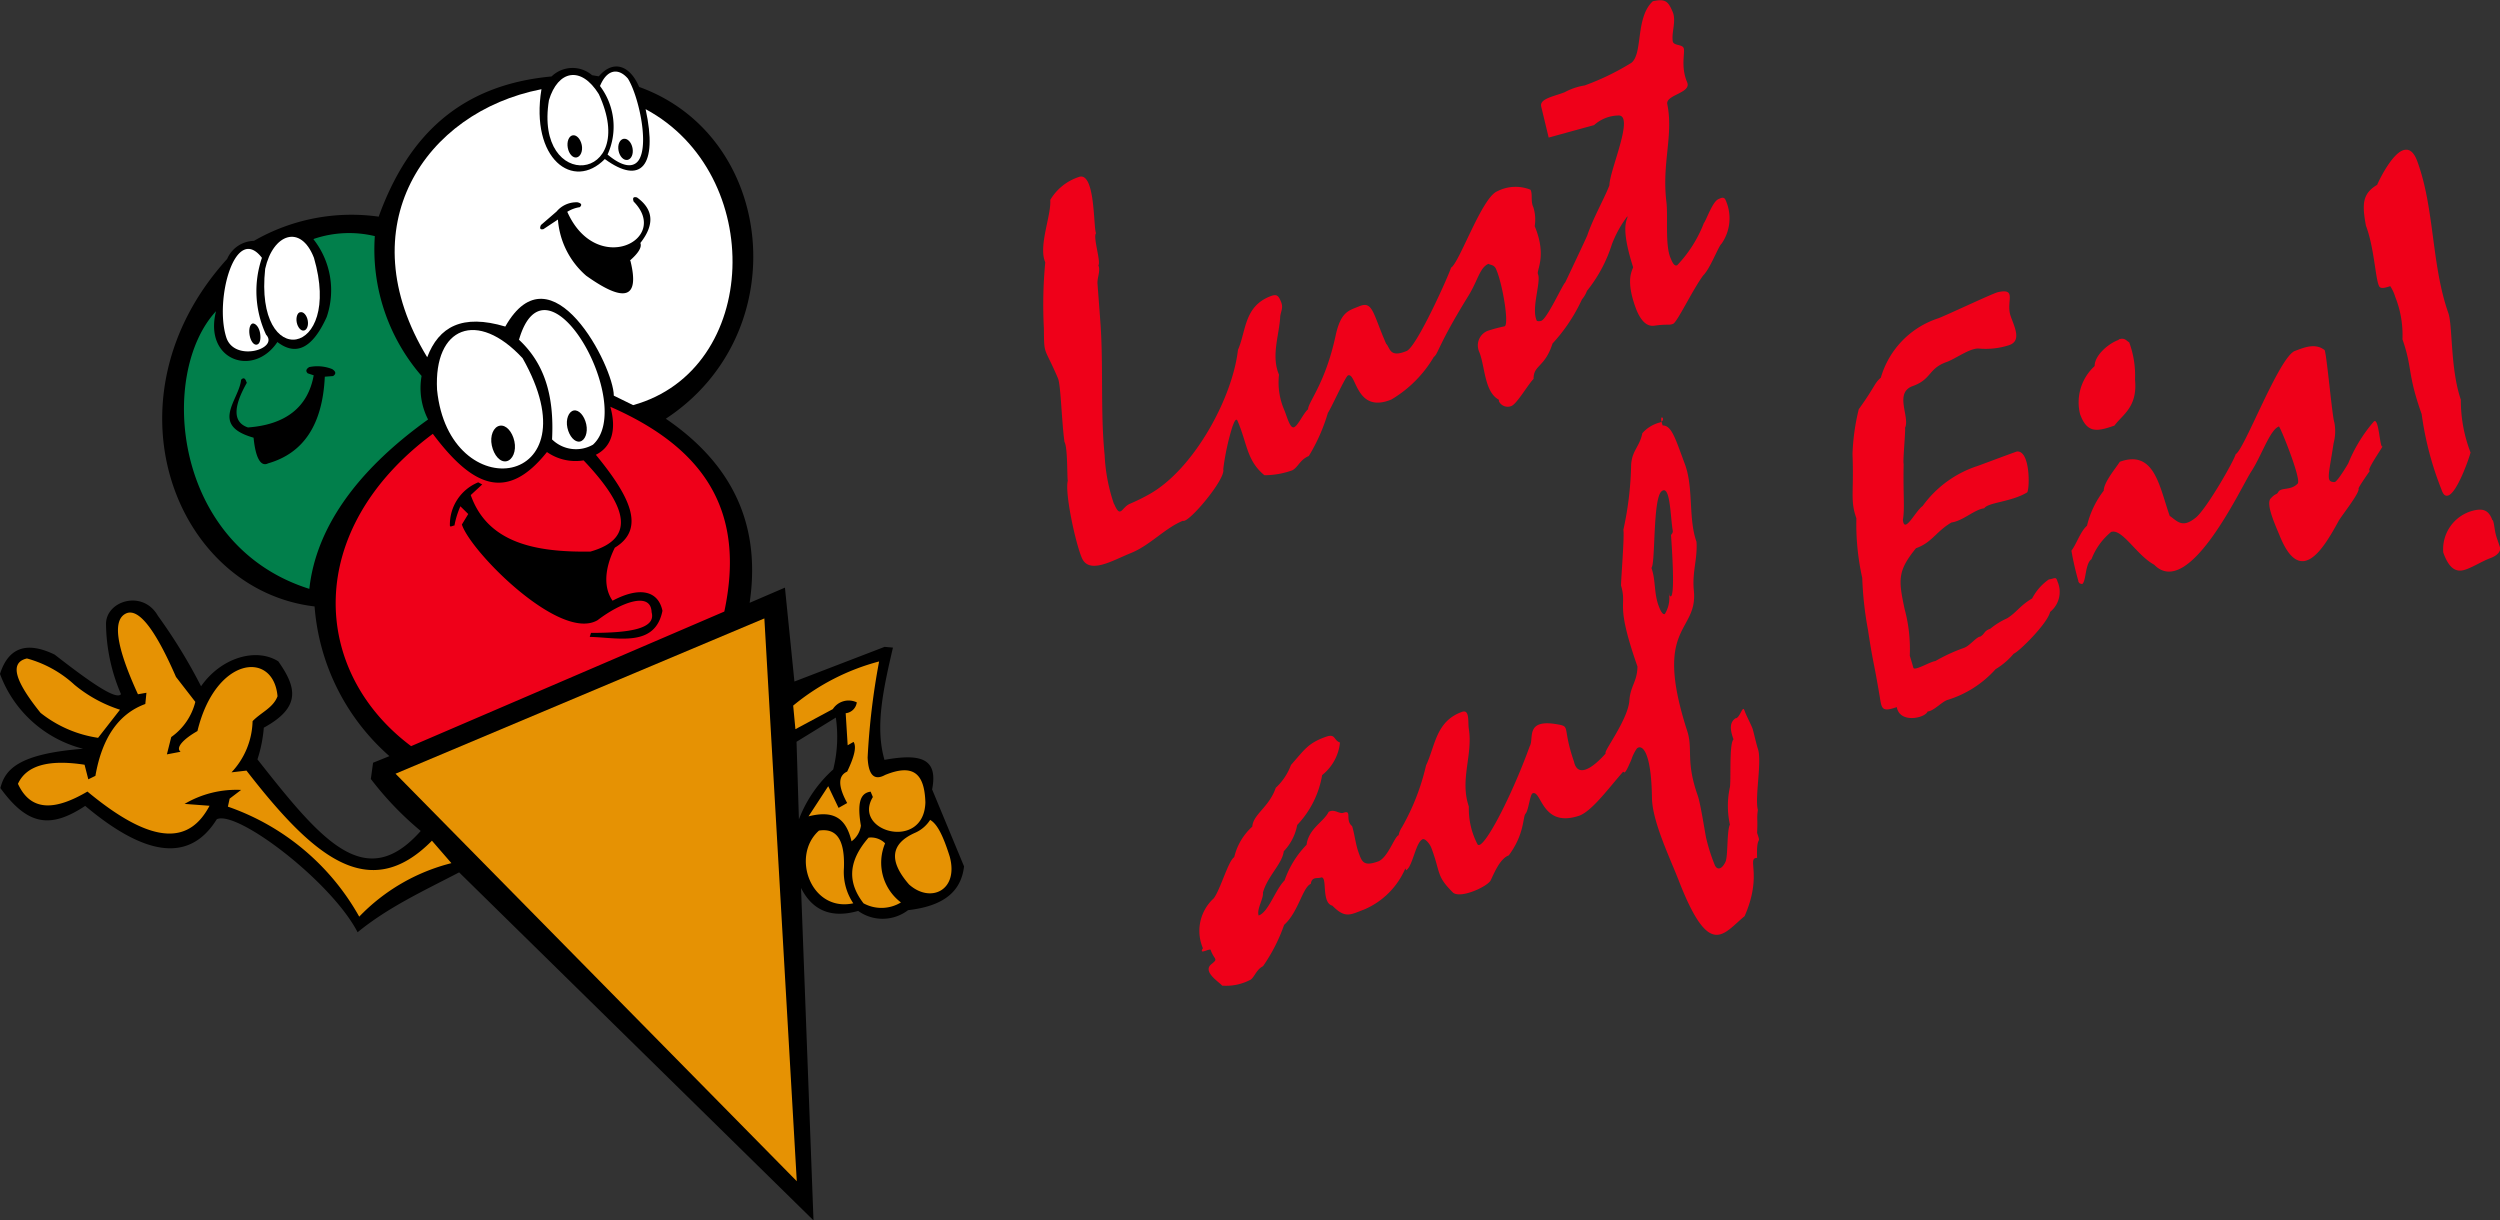 <svg id="Ebene_1" data-name="Ebene 1" xmlns="http://www.w3.org/2000/svg" width="200.43" height="97.84" viewBox="0 0 200.43 97.84"><rect x="0" y="0" width="200.43" height="97.84" fill="#333333" stroke="none"/><defs><style>.cls-1,.cls-2,.cls-3,.cls-4,.cls-5{fill-rule:evenodd;}.cls-2{fill:#e69203;}.cls-3{fill:#017f4b;}.cls-4{fill:#fff;}.cls-5,.cls-6{fill:#ef0019;}</style></defs><title>lustaufeis-logo</title><g id="logo"><g id="Gruppe_1" data-name="Gruppe 1"><path id="Pfad_1" data-name="Pfad 1" class="cls-1" d="M74.93,63.26c.49-2.48-.9-2.9-3.82-2.37-.75-2.62-.13-5.53.68-9l-.67-.06-7.23,2.78-.76-7.53L60.3,48.3c.86-5.82-1-10.86-6.72-14.76C64,26.7,62.41,10.89,51.44,6.94c-.78-1.83-2.14-2.15-3.23-.85L47.67,6a2.41,2.41,0,0,0-3.25.1c-7.25.67-11.48,4.67-13.86,11.24a15.65,15.65,0,0,0-10,1.94,2.4,2.4,0,0,0-2.15,1.45C8.27,31.91,14.2,47.26,25.42,48.59a17.77,17.77,0,0,0,6,12l-1.31.53-.18,1.3a25.59,25.59,0,0,0,4,4.17c-4.43,5-7.93.82-13.09-5.74a11,11,0,0,0,.51-2.54c3-1.64,2.64-3.22,1.16-5.32-1.8-1.13-4.61-.28-6.19,2a42.93,42.93,0,0,0-3.46-5.65c-1.23-2.15-4.22-1.18-4.16.71a14.62,14.62,0,0,0,1.2,5.57c-.39.54-2.72-1.15-5.32-3.17C2.35,51.37.88,51.87.2,54a9.63,9.63,0,0,0,6.66,6C1.58,60.41.6,61.71.23,63.15c2.18,3,4,3.28,6.8,1.43,4.62,3.88,8.29,4.71,10.55,1.07,1.63-.76,9.19,5,11.29,9.06,2.44-2,5.28-3.31,8.14-4.8l28.41,27.9-1-26.65Q65.81,73.91,69,73a3.36,3.36,0,0,0,4-.06c2.79-.32,4.25-1.44,4.49-3.51ZM67,61.66a10.29,10.29,0,0,0-2.75,4l-.19-6.22,3.15-1.94a10.78,10.78,0,0,1-.2,4.12Z" transform="translate(-0.2 0.03)"/><path id="Pfad_2" data-name="Pfad 2" class="cls-2" d="M31.91,62,61.48,49.55l2.6,45.12Z" transform="translate(-0.2 0.03)"/><path id="Pfad_3" data-name="Pfad 3" class="cls-3" d="M25.37,19.12a8.81,8.81,0,0,1,4.88-.22A15.48,15.48,0,0,0,34,30.11a5.54,5.54,0,0,0,.52,3.49c-5.88,4.21-9,8.83-9.52,13.58-11-3.47-12.1-17.29-7.48-22.26-1,3.94,3,5.34,4.92,2.47,1.51,1.16,2.82.49,3.95-2a6.61,6.61,0,0,0-1.06-6.24Z" transform="translate(-0.2 0.03)"/><path id="Pfad_4" data-name="Pfad 4" class="cls-4" d="M43.57,7.13c-9.3,1.83-15.5,11-9.12,21.48.93-2.45,2.81-3.49,6.26-2.46,3.71-6.55,8.7,3.23,8.7,5.54l1.55.76c10.22-2.84,10.67-18.53,1-23.73,1,4.57-.38,6.12-3.27,4-2.52,2.58-6,0-5.08-5.6Z" transform="translate(-0.2 0.03)"/><path id="Pfad_5" data-name="Pfad 5" class="cls-2" d="M63.79,56.54A18,18,0,0,1,70.68,53a57,57,0,0,0-.92,7.7c.06,1.41.53,1.88,1.4,1.4,2.28-.93,3.16-.1,3.23,2.2-.11,3.94-5.9,2.35-4.21-.43L70,63.44c-.88.11-1.07,1-.78,2.73a1.87,1.87,0,0,1-.75,1.25c-.43-1.8-1.37-2.53-3.45-2L66.6,63l.83,1.74.69-.39c-.74-1.35-.74-2.19,0-2.52.59-1.23.76-2,.51-2.38l-.47.27L68,57.15a1,1,0,0,0,.89-.87,1.51,1.51,0,0,0-1.92.54l-3,1.61-.18-1.9Z" transform="translate(-0.2 0.03)"/><path id="Pfad_6" data-name="Pfad 6" class="cls-2" d="M68.61,72.39a4.5,4.5,0,0,1-.75-2.83c.09-2.51-.75-3.19-2-3C63.58,68.59,65.22,73.12,68.61,72.39Z" transform="translate(-0.2 0.03)"/><path id="Pfad_7" data-name="Pfad 7" class="cls-2" d="M69.88,67.12a1.6,1.6,0,0,1,1.28.46,4,4,0,0,0,1.27,4.74,3,3,0,0,1-3,.07c-1.16-1.51-1.4-3.2.41-5.27Z" transform="translate(-0.2 0.03)"/><path id="Pfad_8" data-name="Pfad 8" class="cls-2" d="M74.76,65.72a2.73,2.73,0,0,1-1.16,1c-2,.87-2.18,2.25-.52,4.16,1.72,1.54,4,.48,3.26-2.24-.52-1.65-1-2.63-1.58-2.94Z" transform="translate(-0.2 0.03)"/><path id="Pfad_9" data-name="Pfad 9" class="cls-2" d="M34.82,67.36l1.57,1.81A15.5,15.5,0,0,0,29,73.46a19.32,19.32,0,0,0-10.53-8.82l.14-.64.92-.7A8.17,8.17,0,0,0,15,64.42l2,.15c-1.52,2.88-4.29,3.43-9.79-1.14-2.47,1.45-4.5,1.71-5.57-.62q1-2.2,5.34-1.53l.3,1.17.57-.28q.8-4.59,4-5.76l.09-.9-.68.12c-1.78-3.88-2.08-6.05-.88-6.51.93-.31,2.19,1.13,3.93,5.12l1.55,2a4.9,4.9,0,0,1-1.93,2.82l-.35,1.39,1.1-.21c-.42-.31.19-1,1.35-1.66,1.45-6,6.1-6.47,6.42-2.79-.35.94-1.34,1.3-2,2a6.2,6.2,0,0,1-1.69,4.1l1.2-.14c5.28,6.81,9.78,10.77,14.86,5.63Z" transform="translate(-0.2 0.03)"/><path id="Pfad_10" data-name="Pfad 10" class="cls-2" d="M8.05,59.14l1.77-2.27a11,11,0,0,1-3.65-2,9.18,9.18,0,0,0-3.81-2.11c-1.55.36-.76,2.06,1.09,4.36a9.67,9.67,0,0,0,4.6,2Z" transform="translate(-0.2 0.03)"/><path id="Pfad_11" data-name="Pfad 11" class="cls-5" d="M34.93,34.73c-10.44,7.73-9.8,19.06-1.77,25.06L58.27,49c1.67-7.83-1.33-13-9.14-16.42.52,1.85.11,3.22-1.16,3.85,2.66,3.25,4.07,5.9,1.52,7.45-.87,1.77-.88,3.25-.18,4.25,2.22-1.18,3.67-.77,4,.81-.59,2.94-3.51,2.15-5.83,2.09l.1-.32c3.17,0,5.23-.34,4.86-1.66-.06-1.71-2.5-.76-4.33.64-3,1.77-10.2-5.51-10.88-7.67l.51-.84-.63-.62a7,7,0,0,0-.48,1.56c0-.08-.35.16-.36,0a3.65,3.65,0,0,1,2.27-3.48l.32.17-.92.85c1.36,3.86,5.23,4.6,9.6,4.53,3.84-1.09,2.76-3.82-.55-7.31a4,4,0,0,1-2.94-.67c-3.24,4.07-6,2.74-9.15-1.46Z" transform="translate(-0.2 0.03)"/><path id="Pfad_12" data-name="Pfad 12" class="cls-4" d="M21.2,20.64a8.26,8.26,0,0,0,.33,6.16c1.08,1.15-2.59,2.25-3.2.18-.93-3,.72-9.14,2.87-6.34Z" transform="translate(-0.2 0.03)"/><path id="Pfad_13" data-name="Pfad 13" class="cls-4" d="M21.46,21.52c.62-2.8,2.85-3.62,3.91-.88C27.7,28.64,20.57,29.78,21.46,21.52Z" transform="translate(-0.2 0.03)"/><path id="Pfad_14" data-name="Pfad 14" class="cls-4" d="M44.21,8c.72-2.39,2.57-2.79,4-.48C51.49,14.63,43,15.44,44.21,8Z" transform="translate(-0.2 0.03)"/><path id="Pfad_15" data-name="Pfad 15" class="cls-4" d="M48.31,6.85c.55-1.32,1.46-1.47,2.23-.58.8,1.29,1.62,4.82,1,6.29-.33.82-1.2,1-2.63-.2a5.4,5.4,0,0,0-.62-5.51Z" transform="translate(-0.2 0.03)"/><path id="Pfad_16" data-name="Pfad 16" class="cls-4" d="M35.24,31.22c-.27-5.06,3.23-6.45,6.86-2.53C48,39.12,36.19,40.77,35.24,31.22Z" transform="translate(-0.2 0.03)"/><path id="Pfad_17" data-name="Pfad 17" class="cls-4" d="M41.8,27.24c2.2-7.69,9.43,5.21,5.94,8.38a2.74,2.74,0,0,1-3.28-.42c.19-3.63-.67-6.15-2.66-8Z" transform="translate(-0.2 0.03)"/><path id="Pfad_18" data-name="Pfad 18" class="cls-1" d="M20.47,25.9c.23,0,.5.3.58.77s0,.88-.26.93-.5-.3-.58-.77S20.24,25.94,20.47,25.9Z" transform="translate(-0.2 0.03)"/><path id="Pfad_19" data-name="Pfad 19" class="cls-1" d="M24.29,25c.24-.05.5.24.58.65s-.06.77-.3.82-.5-.25-.58-.65S24.05,25,24.29,25Z" transform="translate(-0.2 0.03)"/><path id="Pfad_20" data-name="Pfad 20" class="cls-1" d="M46.11,10.82c.31-.06.63.29.73.77s-.09.93-.4,1-.63-.28-.72-.77S45.8,10.88,46.11,10.82Z" transform="translate(-0.2 0.03)"/><path id="Pfad_21" data-name="Pfad 21" class="cls-1" d="M50.19,11.1c.31-.06.63.27.72.74s-.09.89-.4.95-.63-.27-.72-.74S49.88,11.16,50.19,11.1Z" transform="translate(-0.2 0.03)"/><path id="Pfad_22" data-name="Pfad 22" class="cls-1" d="M40.27,34.1c.5-.09,1,.47,1.17,1.25s-.14,1.5-.64,1.6-1-.47-1.17-1.26S39.77,34.19,40.27,34.1Z" transform="translate(-0.2 0.03)"/><path id="Pfad_23" data-name="Pfad 23" class="cls-1" d="M46.2,32.88c.41-.08.85.42,1,1.1s-.1,1.31-.51,1.39-.85-.42-1-1.1.1-1.31.51-1.39Z" transform="translate(-0.2 0.03)"/><path id="Pfad_24" data-name="Pfad 24" class="cls-1" d="M20,30.64q-1.71,3,.08,3.6c3-.22,4.81-1.61,5.27-4.18l-.48-.16c-.2-.2-.1-.36.12-.5a3.22,3.22,0,0,1,1.84.16c.31.2.33.39.07.56l-.66.05c-.18,3.88-1.73,6.14-4.55,6.95-.57.29-1-.4-1.16-2.06-3.54-1-1.17-3-1-4.64.19-.21.34-.14.44.22Z" transform="translate(-0.2 0.03)"/><path id="Pfad_25" data-name="Pfad 25" class="cls-1" d="M50.74,20.87q1.13,4.54-3.55,1.2a6.61,6.61,0,0,1-2.26-4.5l-1.16.77c-.26.06-.33-.05-.2-.33l1.25-1.08a2.07,2.07,0,0,1,1.69-.74c.31.08.37.21.17.39a2.62,2.62,0,0,0-1,.37C48,22.18,54,19.18,51,16.13c-.11-.32,0-.4.27-.33q2,1.45.27,3.65.2.5-.84,1.41Z" transform="translate(-0.2 0.03)"/></g><g id="Gruppe_2" data-name="Gruppe 2"><path id="Pfad_26" data-name="Pfad 26" class="cls-6" d="M89.52,40.37c.52,1.2.58.31,1.24,0a15.6,15.6,0,0,0,1.59-.78c3.56-2,6.66-7.7,7.1-11.57.66-1.5.48-3.43,2.53-4.27.61-.26.72-.06.92.41s0,.74-.06,1.16c-.07,1.5-.75,3.16-.1,4.69a5.58,5.58,0,0,0,.43,2.85c.21.49.45,1.5.78,1.36s.73-1.1,1.12-1.44c0-.56,1.39-2.08,2.21-5.91.42-1.93,1.06-2,1.88-2.34,1.1-.46,1.08.5,2.17,3,.33.32.25,1.16,1.64.58.83-.33,3.47-6.27,3.56-6.68.66-.36,2.47-5.62,3.7-6.12a3.2,3.2,0,0,1,2.67-.13c.19.33,0,.94.23,1.4a3.28,3.28,0,0,1,.11,1.52c1,2.4.13,3.53.26,3.84.27.62-.54,2.7-.11,3.7,0,.12.3.08.38.05.49-.2,1.7-2.9,1.92-3.08,0,0,1.74-3.67,1.77-3.78.44-1.32,1.34-2.9,1.77-4,0-1.19,2.07-5.72.69-5.6A3,3,0,0,0,128,10l-3.64,1-.6-2.49c-.16-.64,1.11-.83,1.89-1.15a5,5,0,0,1,1.6-.54A20.2,20.2,0,0,0,131,5c.93-.76.3-3.62,1.71-4.93,1-.22,1.23,0,1.59.85.3.69-.08,1.61,0,2.28,0,.48.74.28.88.62s-.26,1.46.28,2.74c.38.88-1.74,1-1.59,1.76.51,2.5-.45,4.72-.07,7.84.14,1.16-.12,3.45.33,4.49.13.31.28.69.53.59a10.27,10.27,0,0,0,2.14-3.38c.22-.28.69-1.73,1.18-1.93.16-.07.43-.23.56.07a3.56,3.56,0,0,1-.32,3.51c-.25.2-.91,2-1.47,2.54-.86,1.17-2.08,3.74-2.41,3.88s-.45,0-1.5.15c-.46.07-1-.16-1.46-1.31-.89-2.36-.32-3.08-.25-3.38-1.13-3.53-.36-3.85-.46-4.08a9.08,9.08,0,0,0-1.24,2.24,11.39,11.39,0,0,1-2,3.74,2.22,2.22,0,0,1-.4.68,13.6,13.6,0,0,1-2.36,3.54c-.62,1.94-1.53,1.7-1.52,2.84-.41.39-1.33,2-1.78,2.17a.78.78,0,0,1-1-.38l0-.12c-1.19-.64-1.1-2.71-1.59-3.87a1.26,1.26,0,0,1,.67-1.65,12.73,12.73,0,0,1,1.38-.37c.37-.15-.16-3.38-.68-4.57-.16-.39-.46-.32-.61-.44-.7.29-.85,1.32-1.61,2.56-2.43,3.93-2.42,4.66-2.78,4.91A9.65,9.65,0,0,1,111.75,32c-2.87,1.18-2.79-2.21-3.48-1.93-.21.09-1.38,2.7-1.61,3a14.48,14.48,0,0,1-1.53,3.46c-.7.29-.84.87-1.31,1.14a6.63,6.63,0,0,1-2.25.4c-1.43-1.18-1.37-2.54-2.15-4.35-.15-.35-.35.31-.42.47a19.8,19.8,0,0,0-.73,3.4c.23.77-2.82,4.39-3.23,4.13-1.48.6-2.65,2-4.25,2.62-1.4.57-3.28,1.71-3.86.35-.51-1.2-1.38-5.22-1.12-6.19-.07-.16,0-2.68-.27-3.1-.23-1.68-.29-4.56-.52-5.1-1.13-2.63-1.11-1.77-1.13-4A36.24,36.24,0,0,1,84,21c-.57-1.31.5-3.78.4-5a4.18,4.18,0,0,1,2.26-1.83c1.36-.55,1.19,4,1.41,4.5-.26.29.41,2.3.19,2.57.19.45-.11,1-.07,1.49l.22,2.92c.27,3.47,0,7.31.35,10.79a14.09,14.09,0,0,0,.74,3.91Zm23.35,29.22a6.25,6.25,0,0,1-3.31,3.3c-1.1.41-1.5.75-2.54-.31-.94-.24-.34-2.46-.94-2.25-.25.09-.71-.1-.79.5-.66.28-1,2.28-2.14,3.29a13.61,13.61,0,0,1-1.69,3.31c-.6.31-.71,1-1.09,1.13a4.17,4.17,0,0,1-2.19.43c-.19-.26-1.62-1.11-.86-1.72.59-.48.24-.3-.06-1.14-.06-.17-1,.45-.62-.14a3.53,3.53,0,0,1,.87-4c.54-.72,1.16-3,1.64-3.3a4.78,4.78,0,0,1,1.45-2.45c.07-1,1.34-1.54,1.88-3.11a4.75,4.75,0,0,0,1.22-1.83c1.09-1.23,1.36-1.75,2.8-2.26.8-.28.59.27,1.13.46a3.83,3.83,0,0,1-1.43,2.61,7.65,7.65,0,0,1-2,4,4.15,4.15,0,0,1-1.08,2.11c-.11,1-1.31,2-1.67,3.32.07.46-.52,1.32-.34,1.83.8-.29,1.29-2,2.08-2.82a7.66,7.66,0,0,1,1.76-2.85c.16-1.3,1.38-1.84,1.77-2.64.47-.27.85.2,1.19.07.72-.25.1.6.69,1.07.16.46.28,1.41.48,2,.3.85.4,1.26,1.59.84.8-.28,1.32-2,1.66-2.11l0,0a1.76,1.76,0,0,1,.28-.66,18.23,18.23,0,0,0,1.92-4.94c.74-1.54.77-3.54,2.89-4.29.63-.22.45.84.54,1.37.33,2.1-.74,4.07,0,6.22a6.18,6.18,0,0,0,.68,3c.36.77,2.69-3.65,4.2-7.83.37-.59-.4-2.2,2.15-1.77,1.19.2.42.16,1.4,3,.25,1.16,1.25.79,2.53-.64l0-.07c-.07-.22,1.81-2.71,1.91-4.19.09-1.2.62-1.47.65-2.72-1.84-5.25-.8-4.74-1.32-6.5,0-.52.28-3.93.19-4.47a26.26,26.26,0,0,0,.62-5.15c.05-1.2.67-1.46.9-2.59a2.79,2.79,0,0,1,1.41-.86c.63-.23-.19-.9.22.24.72,0,1,1,1.81,3.18.67,1.9.24,4.28.9,6.14.1,1.35-.36,2.43-.21,3.92.34,3.42-3.31,2.67-.53,11.26.48,1.49-.15,2.37.85,5.2.21.6.54,2.74.66,3.35a14.52,14.52,0,0,0,.68,2.15c.12.34.48.57.87-.2.22-.44.1-2.48.36-3a7,7,0,0,1,0-3c.1-.63-.07-3.51.29-3.83-.24-.67-.38-1.31.15-1.69.37,0,.57-1.08.72-.65s.56,1.2.65,1.46.29,1.2.43,1.62c.35,1-.26,3.9,0,4.91-.1.8,0,.55-.06,1.85.37,1.06-.07,0,0,2-.86,0,.45,1.36-1,4.67-1.71,1.4-2.8,3.51-5.26-2.8-.71-1.84-2.14-4.76-2.17-6.69-.05-3.8-.82-4.31-1.21-3.95a3.34,3.34,0,0,0-.39.75,2.66,2.66,0,0,1-.16.39c-.17.39-.33.74-.45.78l-.1-.06c-1.1,1.24-2.5,3.17-3.53,3.53-3,1-3-2.06-3.72-1.8-.22.07-.33,1.37-.57,1.63s-.06,1.61-1.35,3.35c-.72.25-1.21,1.52-1.45,2s-2.34,1.47-3,1c-1.38-1.36-1-1.58-1.74-3.56-.13-.38-.52-.8-.7-.74-.57.2-.81,2.2-1.34,2.49Zm20.29-21.1c.18.51.35.77.51.71a2.43,2.43,0,0,0,.35-1.55c.13.27.53.66.15-4.77,0-.06.17-.17.14-.35-.2-1.14-.19-3.76-.9-3.17s-.48,5.8-.81,6.14c.35,1,.19,1.93.56,3Zm.86-.85a.14.14,0,0,0,0-.06C134,47.49,134,47.56,134,47.64Zm31.12-1.08a2.06,2.06,0,0,1-.58,2.47c-.2.92-2.5,3.2-2.92,3.35a5.75,5.75,0,0,1-1.45,1.24,8.52,8.52,0,0,1-3.87,2.47c-.46.16-1.11.9-1.58.92-.18.52-2.23,1-2.47-.35-1.19.41-1.21.14-1.36-.79-.5-3-.53-2.62-.95-5.4a27.85,27.85,0,0,1-.46-4.17,19.69,19.69,0,0,1-.47-4.78c-.51-1.43-.19-2-.31-5.16a17.44,17.44,0,0,1,.5-3.58c1.37-1.91,1.22-2.05,1.77-2.53a7.07,7.07,0,0,1,4.6-4.76c.55-.19,4.36-2,4.8-2.1,1.55-.33.62.75,1,1.9.31.89.91,2-.11,2.35a6.09,6.09,0,0,1-2.47.27c-.75,0-1.82.82-2.54,1.08-1.48.52-1.2,1.39-2.72,1.93s-.2,2.5-.62,3.35c.06.17-.19,2.68-.11,2.9-.05,2.44.1,3.56-.06,4.47.11,1.2,1-.7,1.58-1.1a8.78,8.78,0,0,1,4.43-3.22c.55-.2,2.32-.87,3.12-1.15,1.07-.12,1.05,2.88.84,3.27-1.28.78-3.14.8-3.45,1.28-.78.09-1.68,1-2.63,1.14-1.22.71-1.57,1.62-2.84,2.06-1.48,1.82-1.42,2.52-.91,4.89a12.32,12.32,0,0,1,.41,3.73c.07.21.23.76.28.93,0,.38,1.35-.46,1.77-.5a13.69,13.69,0,0,1,2.3-1.06c.46-.16,1-.89,1.3-.9.39-.23.28-.45.8-.63a5.94,5.94,0,0,1,1.36-.84c.79-.5,1-1,2-1.59a4.24,4.24,0,0,1,1.33-1.52c.54-.1.57-.24.7.14Zm1.69,0a22.68,22.68,0,0,1-.56-2.44c.4-.52.73-1.56,1.25-2a7.38,7.38,0,0,1,1.34-2.81c0-.68,1-1.85,1.29-2.32,2.79-1,3.17,2,4,4.34.62.43,1,1,2.05.17.84-.62,3.09-4.55,3.24-5.12.69-.34,3.49-7.83,4.76-8.28.6-.21,1.58-.69,2.37-.06.17.36.6,5.29.78,5.8a3.73,3.73,0,0,1-.06,1.66c-.41,2.69-.64,3.1.07,3.12.16,0,.64-.72,1.1-1.49a12,12,0,0,1,2.06-3.37c.41-.35.47,2.2.69,2,.05,0-1.4,2.07-1,1.94,0,0-.95,1.35-.92,1.44.12.33-1.36,2.17-1.6,2.6C186.46,44,184.65,47,183,43c-.3-.75-1.18-2.6-.76-3.06s.48-.28.61-.52c.23-.41,1-.09,1.56-.68.32-.31-1.35-4.45-1.5-4.58-.72.25-1.4,2.36-2.22,3.61s-5,10.34-7.79,7.47c-1.4-.75-2.56-2.93-3.45-2.62a5.25,5.25,0,0,0-1.57,2.18c-.53.37-.42,1.83-.76,2-.11-.05-.22,0-.31-.26Zm3.23-19.38c.5-.17.61.12.84.23a7.71,7.71,0,0,1,.47,3c.21,2.21-1,2.79-1.65,3.68-1.36.47-2.19.67-2.76-.93a3.94,3.94,0,0,1,1.17-3.84c0-.89,1.16-1.84,1.93-2.1Zm30,14.5c.15.43.11.87.36,1.55l.2.59c.1.3-.14.67-.77.9s-1.37.71-2,.92-1.26.07-1.77-1.38a3.2,3.2,0,0,1,2.21-3.3c.9-.27,1.42-.16,1.73.72Zm-6-28.61c1.33,3.77,1.08,8.18,2.43,12,.35,1,.15,4.47,1,6.94a11.59,11.59,0,0,0,.78,4.24c-.12.47-1.06,3.18-1.78,3.44-.22.07-.4,0-.57-.52a25.56,25.56,0,0,1-1.57-6c-1.17-3.3-.72-3.65-1.54-6a8.24,8.24,0,0,0-.58-3.4,3.22,3.22,0,0,0-.4-.86c-.8.28-.86.11-.95-.14-.25-.72-.37-3.06-1-4.71-.3-1.66-.32-2.55.9-3.27.34-.78,1.27-2.49,2.07-2.77.47-.16.88.07,1.19,1Z" transform="translate(-0.2 0.03)"/></g></g></svg>